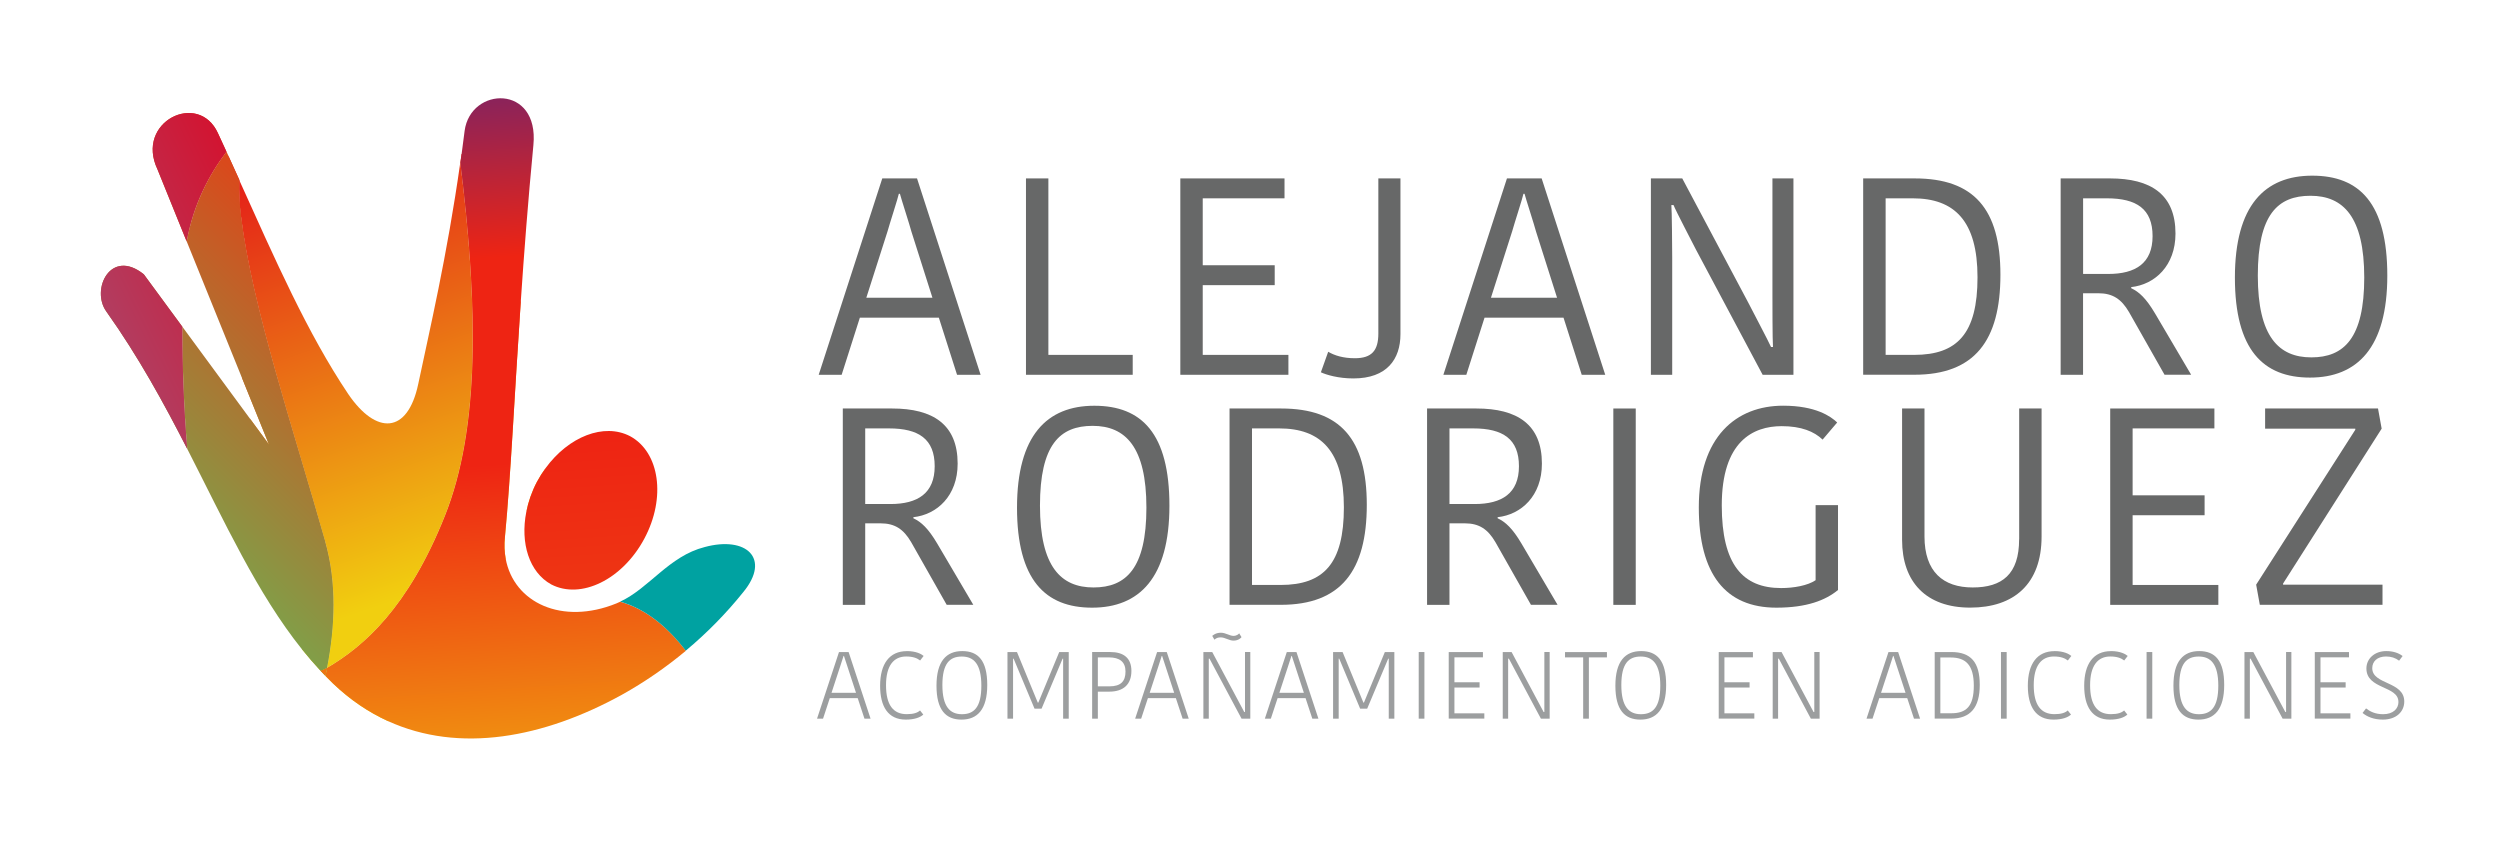 <?xml version="1.0" encoding="UTF-8"?>
<svg id="Capa_1" data-name="Capa 1" xmlns="http://www.w3.org/2000/svg" xmlns:xlink="http://www.w3.org/1999/xlink" viewBox="0 0 499.82 168.07">
  <defs>
    <style>
      .cls-1 {
        fill: #9c9e9f;
      }

      .cls-1, .cls-2, .cls-3, .cls-4, .cls-5, .cls-6, .cls-7, .cls-8, .cls-9, .cls-10, .cls-11, .cls-12, .cls-13, .cls-14, .cls-15, .cls-16, .cls-17 {
        stroke-width: 0px;
      }

      .cls-2 {
        fill: url(#Degradado_sin_nombre-4);
      }

      .cls-3 {
        fill: url(#Degradado_sin_nombre-5);
      }

      .cls-4 {
        fill: url(#Degradado_sin_nombre-3);
      }

      .cls-5 {
        fill: url(#Degradado_sin_nombre-2);
      }

      .cls-6 {
        fill: url(#Degradado_sin_nombre_4);
      }

      .cls-7 {
        fill: url(#Degradado_sin_nombre_3);
      }

      .cls-8 {
        fill: url(#Degradado_sin_nombre_2);
      }

      .cls-9 {
        fill: url(#Degradado_sin_nombre);
      }

      .cls-10 {
        fill: #676868;
      }

      .cls-11 {
        fill: url(#Degradado_sin_nombre_4-3);
      }

      .cls-12 {
        fill: url(#Degradado_sin_nombre_4-2);
      }

      .cls-13 {
        fill: url(#Degradado_sin_nombre_2-4);
      }

      .cls-14 {
        fill: url(#Degradado_sin_nombre_2-3);
      }

      .cls-15 {
        fill: url(#Degradado_sin_nombre_2-2);
      }

      .cls-16 {
        fill: url(#Degradado_sin_nombre_3-2);
      }

      .cls-17 {
        fill: #00a2a1;
      }
    </style>
    <linearGradient id="Degradado_sin_nombre" data-name="Degradado sin nombre" x1="55.75" y1="16.29" x2="97.74" y2="138.23" gradientUnits="userSpaceOnUse">
      <stop offset="0" stop-color="#e2001a"/>
      <stop offset=".82" stop-color="#f1cf10"/>
      <stop offset="1" stop-color="#f1cf10"/>
    </linearGradient>
    <linearGradient id="Degradado_sin_nombre-2" data-name="Degradado sin nombre" x1="33.79" y1="23.85" x2="75.77" y2="145.79" xlink:href="#Degradado_sin_nombre"/>
    <linearGradient id="Degradado_sin_nombre_2" data-name="Degradado sin nombre 2" x1="-.69" y1="137.93" x2="96.07" y2="41.18" gradientUnits="userSpaceOnUse">
      <stop offset="0" stop-color="#38e56c"/>
      <stop offset=".84" stop-color="#e53e16"/>
      <stop offset="1" stop-color="#e53e16"/>
    </linearGradient>
    <linearGradient id="Degradado_sin_nombre_2-2" data-name="Degradado sin nombre 2" x1="-18.32" y1="119.97" x2="77.96" y2="23.69" xlink:href="#Degradado_sin_nombre_2"/>
    <linearGradient id="Degradado_sin_nombre_3" data-name="Degradado sin nombre 3" x1="-53.28" y1="112.32" x2="76.16" y2="49.2" gradientUnits="userSpaceOnUse">
      <stop offset="0" stop-color="#63a1d3"/>
      <stop offset=".99" stop-color="#e2001a"/>
      <stop offset="1" stop-color="#e2001a"/>
    </linearGradient>
    <linearGradient id="Degradado_sin_nombre_2-3" data-name="Degradado sin nombre 2" x1="-33.4" y1="104.88" x2="62.88" y2="8.61" xlink:href="#Degradado_sin_nombre_2"/>
    <linearGradient id="Degradado_sin_nombre_3-2" data-name="Degradado sin nombre 3" x1="-66.29" y1="85.66" x2="63.16" y2="22.54" xlink:href="#Degradado_sin_nombre_3"/>
    <linearGradient id="Degradado_sin_nombre-3" data-name="Degradado sin nombre" x1="76.57" y1="9.13" x2="118.55" y2="131.06" xlink:href="#Degradado_sin_nombre"/>
    <linearGradient id="Degradado_sin_nombre_4" data-name="Degradado sin nombre 4" x1="137.42" y1="378.08" x2="95.17" y2="-226.37" gradientUnits="userSpaceOnUse">
      <stop offset="0" stop-color="#f1cf10"/>
      <stop offset=".48" stop-color="#ee2413"/>
      <stop offset=".7" stop-color="#ee2413"/>
      <stop offset=".93" stop-color="#672374"/>
      <stop offset="1" stop-color="#672374"/>
    </linearGradient>
    <linearGradient id="Degradado_sin_nombre-4" data-name="Degradado sin nombre" x1="56.46" y1="16.05" x2="98.45" y2="137.98" xlink:href="#Degradado_sin_nombre"/>
    <linearGradient id="Degradado_sin_nombre_4-2" data-name="Degradado sin nombre 4" x1="104.57" y1="182.55" x2="91.51" y2="-4.29" xlink:href="#Degradado_sin_nombre_4"/>
    <linearGradient id="Degradado_sin_nombre-5" data-name="Degradado sin nombre" x1="27.61" y1="25.98" x2="69.59" y2="147.92" xlink:href="#Degradado_sin_nombre"/>
    <linearGradient id="Degradado_sin_nombre_2-4" data-name="Degradado sin nombre 2" x1="30.44" y1="168.73" x2="126.72" y2="72.45" xlink:href="#Degradado_sin_nombre_2"/>
    <linearGradient id="Degradado_sin_nombre_4-3" data-name="Degradado sin nombre 4" x1="1698.6" y1="-9395.03" x2="1687.1" y2="-9559.55" gradientTransform="translate(-1630.9 9571.25)" xlink:href="#Degradado_sin_nombre_4"/>
  </defs>
  <g>
    <path class="cls-9" d="M48.19,43.34c2.13,17.78,10.55,42.8,16.83,64.97,2.32,8.22,1.98,16.94.36,25.22,7.31-4.29,16.2-11.91,23.58-30.44,6.92-17.35,6.7-41.31,3.07-70.64-2.67,18.88-6.16,33.63-8.41,44.32-2.13,10.08-8.42,10.2-13.99,2.02-8.14-12.12-14.63-26.9-21.81-42.81-.06,2.31.04,4.76.35,7.36Z"/>
    <path class="cls-5" d="M65.39,133.53c1.62-8.29,1.96-17.01-.36-25.22-6.28-22.17-14.7-47.18-16.83-64.97-.32-2.6-.41-5.05-.35-7.36-.73-1.62-1.47-3.25-2.22-4.89-.64,14.94.29,29.87,2.8,44.57l5.35,13.21-3.82-5.2c.84,4.01,1.79,7.99,2.87,11.96l7.58,34.22c1.18,1.47,2.41,2.89,3.68,4.26.35-.09.71-.21,1.06-.42.08-.05.16-.1.24-.15Z"/>
    <path class="cls-8" d="M65.03,108.3c-6.28-22.17-14.7-47.18-16.83-64.97-.32-2.6-.41-5.05-.35-7.36-.73-1.62-1.47-3.25-2.22-4.89-.12-.26-.23-.52-.35-.77-3.53,4.65-6.63,10.6-7.96,17.94l11.1,27.41,5.35,13.21-3.82-5.2-13.48-18.33c-.01,8.15.3,16.28.96,24.39,7.54,14.73,13.96,28.87,22.97,40.12,1.18,1.47,2.41,2.89,3.68,4.26.35-.09.71-.21,1.06-.42.08-.05.16-.1.24-.15,1.62-8.29,1.96-17.01-.36-25.22Z"/>
    <path class="cls-15" d="M28.75,54.84c-6.64-5.33-10.67,3.08-7.47,7.47,6.4,9,11.49,18.32,16.14,27.41-.66-8.11-.98-16.24-.96-24.39l-7.71-10.49Z"/>
    <path class="cls-7" d="M28.75,54.84c-6.64-5.33-10.67,3.08-7.47,7.47,6.4,9,11.49,18.32,16.14,27.41-.66-8.11-.98-16.24-.96-24.39l-7.71-10.49Z"/>
    <path class="cls-14" d="M43.57,26.62c-3.91-8.54-16.6-2.25-12.09,7.23l5.83,14.4c1.32-7.35,4.43-13.29,7.96-17.94-.56-1.22-1.12-2.45-1.7-3.69Z"/>
    <path class="cls-16" d="M43.57,26.62c-3.91-8.54-16.6-2.25-12.09,7.23l5.83,14.4c1.32-7.35,4.43-13.29,7.96-17.94-.56-1.22-1.12-2.45-1.7-3.69Z"/>
    <path class="cls-4" d="M107.35,96.33c-1.04,1.98-1.74,4.02-2.13,6.02l3.87-8.78c-.63.86-1.21,1.78-1.74,2.76Z"/>
    <path class="cls-6" d="M125.96,87.2c-5.22-2.71-12.27.09-16.87,6.37-.63.86-1.21,1.78-1.74,2.76-1.04,1.98-1.74,4.02-2.13,6.02-1.23,6.24.58,12.06,4.98,14.49,5.93,3.08,14.23-.95,18.61-9.13,4.39-8.18,3.08-17.31-2.85-20.51Z"/>
    <path class="cls-2" d="M92.29,131.66l8.81-19.97c-.25-1.35-.31-2.8-.15-4.33,1.18-12.46,1.89-28.15,3.16-46.95l-9.92-28.92-1.91-.72c-.08.57-.16,1.13-.24,1.69,3.63,29.33,3.85,53.29-3.07,70.64-7.39,18.53-16.28,26.15-23.58,30.44-.1.53-.23,1.06-.34,1.59.5.51,1,1.02,1.52,1.52,3.42,3.27,7.1,5.74,10.97,7.51,6.9.28,11.84-3.88,14.76-12.48Z"/>
    <path class="cls-12" d="M123.99,120.3c-.25.12-.5.24-.75.34-10.89,4.42-20.53-.16-22.14-8.94-.25-1.35-.31-2.8-.15-4.33,1.18-12.46,1.89-28.15,3.16-46.95.65-9.65,1.45-20.11,2.53-31.41,1.19-12.21-12.57-11.74-13.75-2.85-.19,1.57-.4,3.1-.6,4.61-.08.57-.16,1.13-.24,1.69,3.63,29.33,3.85,53.29-3.07,70.64-7.39,18.53-16.28,26.15-23.58,30.44-.1.53-.23,1.06-.34,1.59.5.51,1,1.02,1.52,1.52,3.42,3.27,7.1,5.74,10.97,7.51,14.33,6.55,31.17,3.34,46.77-5.25,4.54-2.53,8.83-5.49,12.8-8.8-3.49-4.59-7.9-8.35-13.11-9.8Z"/>
    <path class="cls-3" d="M65.14,133.67c-.35.21-.71.33-1.06.42.32.34.64.69.97,1.02.11-.53.24-1.06.34-1.59-.08.05-.16.1-.24.15Z"/>
    <path class="cls-13" d="M65.14,133.67c-.35.21-.71.33-1.06.42.32.34.64.69.97,1.02.11-.53.24-1.06.34-1.59-.08.05-.16.1-.24.15Z"/>
    <path class="cls-11" d="M65.14,133.67c-.35.21-.71.33-1.06.42.32.34.64.69.97,1.02.11-.53.24-1.06.34-1.59-.08.05-.16.1-.24.15Z"/>
    <path class="cls-17" d="M137.1,130.09c4.22-3.52,8.08-7.44,11.5-11.71,5.57-6.76.59-11.26-7.71-9.01-7.16,1.82-11.06,8.21-16.91,10.92,5.21,1.45,9.62,5.21,13.11,9.8Z"/>
  </g>
  <g>
    <path class="cls-10" d="M183.34,35.67l12.71,39.26h-4.71l-3.64-11.42h-15.79l-3.64,11.42h-4.59l12.71-39.26h6.94ZM173.2,59.53h13.22l-4.2-13.22c-.28-1.12-2.13-6.83-2.3-7.56h-.22c-.11.67-1.96,6.38-2.24,7.45l-4.26,13.33Z"/>
    <path class="cls-10" d="M209.6,35.67v35.28h16.86v3.98h-21.34v-39.26h4.48Z"/>
    <path class="cls-10" d="M235.98,74.93v-39.26h20.83v3.98h-16.35v13.38h14.39v3.98h-14.39v13.94h17.13v3.98h-21.62Z"/>
    <path class="cls-10" d="M265.55,70.33c1.23.73,2.97,1.29,5.32,1.29,3.36,0,4.7-1.51,4.7-4.93v-31.02h4.42v31.14c0,4.98-2.69,8.85-9.41,8.85-3.02,0-5.43-.73-6.5-1.23l1.46-4.09Z"/>
    <path class="cls-10" d="M308.22,35.67l12.71,39.26h-4.7l-3.64-11.42h-15.79l-3.64,11.42h-4.59l12.71-39.26h6.94ZM298.08,59.53h13.22l-4.2-13.22c-.28-1.12-2.13-6.83-2.3-7.56h-.22c-.11.67-1.96,6.38-2.24,7.45l-4.26,13.33Z"/>
    <path class="cls-10" d="M334.15,40.99c.11.84.17,9.02.17,10.42v23.52h-4.26v-39.26h6.27l13.21,24.86c.39.78,4.2,8.01,4.54,8.85h.39c-.11-1.18-.11-9.63-.11-10.53v-23.18h4.2v39.26h-6.16l-13.33-25.03c-.39-.78-4.14-7.95-4.48-8.9h-.45Z"/>
    <path class="cls-10" d="M372.51,35.67h10.3c11.81,0,17.13,6.1,17.13,19.26s-5.15,19.99-17.19,19.99h-10.25v-39.26ZM376.99,70.95h5.71c8.62,0,12.66-4.26,12.66-15.51s-4.59-15.79-12.94-15.79h-5.43v31.3Z"/>
    <path class="cls-10" d="M421.84,35.67c8.18,0,13.1,3.19,13.1,11.03,0,6.44-4.14,10.19-8.85,10.7v.22c1.57.73,2.97,2.02,4.76,5.04l7.22,12.26h-5.32l-7.11-12.54c-1.51-2.58-3.25-3.75-6.1-3.75h-3.08v16.3h-4.48v-39.26h9.86ZM416.47,54.77h5.04c5.43,0,8.85-2.13,8.85-7.56s-3.19-7.56-9.13-7.56h-4.76v15.12Z"/>
    <path class="cls-10" d="M461.83,75.49c-9.35,0-15.01-5.54-15.01-19.99s5.99-20.38,15.46-20.38,15.01,5.54,15.01,19.99-6.05,20.38-15.46,20.38ZM462.1,71.45c6.5,0,10.58-3.81,10.58-15.96s-4.2-16.35-10.75-16.35-10.53,3.75-10.53,15.96,4.2,16.35,10.7,16.35Z"/>
    <path class="cls-10" d="M178.36,81.67c8.17,0,13.1,3.19,13.1,11.03,0,6.44-4.14,10.19-8.85,10.7v.22c1.57.73,2.97,2.02,4.76,5.04l7.22,12.26h-5.32l-7.11-12.54c-1.51-2.58-3.25-3.75-6.1-3.75h-3.08v16.3h-4.48v-39.26h9.86ZM172.98,100.77h5.04c5.43,0,8.85-2.13,8.85-7.56s-3.19-7.56-9.13-7.56h-4.76v15.12Z"/>
    <path class="cls-10" d="M218.34,121.49c-9.35,0-15.01-5.54-15.01-19.99s5.99-20.38,15.46-20.38,15.01,5.54,15.01,19.99-6.05,20.38-15.46,20.38ZM218.62,117.45c6.5,0,10.58-3.81,10.58-15.96s-4.2-16.35-10.75-16.35-10.53,3.75-10.53,15.96,4.2,16.35,10.7,16.35Z"/>
    <path class="cls-10" d="M245.83,81.67h10.3c11.81,0,17.13,6.1,17.13,19.26s-5.15,19.99-17.19,19.99h-10.25v-39.26ZM250.31,116.95h5.71c8.62,0,12.66-4.26,12.66-15.51s-4.59-15.79-12.94-15.79h-5.43v31.3Z"/>
    <path class="cls-10" d="M295.17,81.67c8.18,0,13.1,3.19,13.1,11.03,0,6.44-4.14,10.19-8.85,10.7v.22c1.57.73,2.97,2.02,4.76,5.04l7.22,12.26h-5.32l-7.11-12.54c-1.51-2.58-3.25-3.75-6.1-3.75h-3.08v16.3h-4.48v-39.26h9.86ZM289.79,100.77h5.04c5.43,0,8.85-2.13,8.85-7.56s-3.19-7.56-9.13-7.56h-4.76v15.12Z"/>
    <path class="cls-10" d="M322.55,81.67h4.48v39.26h-4.48v-39.26Z"/>
    <path class="cls-10" d="M367.3,84.47l-2.91,3.42c-1.68-1.62-4.26-2.69-8.18-2.69-5.71,0-11.98,3.02-11.98,15.85,0,11.82,4.2,16.52,11.87,16.52,2.52,0,5.32-.5,6.89-1.57v-15.01h4.48v16.97c-2.52,2.07-6.27,3.53-12.32,3.53-10.14,0-15.51-6.66-15.51-20.05,0-14.17,7.5-20.33,16.86-20.33,6.5,0,9.52,2.13,10.81,3.36Z"/>
    <path class="cls-10" d="M403.69,107.82v-26.15h4.48v25.59c0,9.46-5.49,14.22-14.28,14.22s-13.61-5.1-13.61-13.55v-26.26h4.48v25.59c0,7.06,3.75,10.19,9.63,10.19s9.29-2.63,9.29-9.63Z"/>
    <path class="cls-10" d="M421.89,120.93v-39.26h20.83v3.98h-16.35v13.38h14.39v3.98h-14.39v13.94h17.14v3.98h-21.62Z"/>
    <path class="cls-10" d="M456.45,116.89h19.88v4.03h-24.53l-.73-4.03,19.82-30.97v-.22h-18.03v-4.03h22.57l.73,4.03-19.71,30.97v.22Z"/>
  </g>
  <g>
    <path class="cls-1" d="M169.66,130.36l4.39,13.32h-1.22l-1.35-4.1h-5.58l-1.35,4.1h-1.2l4.39-13.32h1.92ZM166.24,138.51h4.9l-1.69-5.17-.72-2.2h-.08l-.7,2.17-1.71,5.21Z"/>
    <path class="cls-1" d="M181.3,130.17c1.86,0,2.91.59,3.36.97l-.7.91c-.59-.46-1.42-.8-2.79-.8-2.47,0-4.03,1.79-4.03,5.74s1.44,5.79,4.14,5.79c1.39,0,2.17-.29,2.66-.74l.65.82c-.59.55-1.71,1.01-3.5,1.01-3.55,0-5.13-2.62-5.13-6.76,0-4.41,1.88-6.93,5.34-6.93Z"/>
    <path class="cls-1" d="M192.23,143.87c-3.12,0-5-1.9-5-6.78s1.96-6.92,5.15-6.92,5,1.9,5,6.78-1.96,6.92-5.15,6.92ZM192.32,142.79c2.38,0,3.88-1.35,3.88-5.7s-1.52-5.83-3.91-5.83-3.88,1.35-3.88,5.7,1.54,5.83,3.91,5.83Z"/>
    <path class="cls-1" d="M207.48,140.47h.11l4.18-10.11h1.9v13.32h-1.12v-11.99h-.11c-1.37,3.29-2.83,6.71-4.2,9.99h-1.41l-4.18-9.99h-.11v11.99h-1.12v-13.32h1.9l4.16,10.11Z"/>
    <path class="cls-1" d="M226.2,134.14c0,2.7-1.6,4.14-4.43,4.14h-2.28v5.4h-1.14v-13.32h3.63c2.64,0,4.22,1.18,4.22,3.78ZM219.49,131.43v5.79h2.32c2.28,0,3.21-1.01,3.21-2.96s-1.18-2.83-3.34-2.83h-2.18Z"/>
    <path class="cls-1" d="M233.27,130.36l4.39,13.32h-1.22l-1.35-4.1h-5.59l-1.35,4.1h-1.2l4.39-13.32h1.92ZM229.85,138.51h4.9l-1.69-5.17-.72-2.2h-.08l-.7,2.17-1.71,5.21Z"/>
    <path class="cls-1" d="M241.67,131.69v11.99h-1.08v-13.32h1.77l4.96,9.29,1.44,2.7h.15v-11.99h1.06v13.32h-1.75l-4.94-9.25-1.46-2.74h-.15ZM246.59,127.13c.68,0,1.04-.36,1.16-.51l.46.76c-.06.11-.57.7-1.61.7-.84,0-1.71-.65-2.53-.65-.55,0-.91.13-1.27.46l-.44-.76c.13-.09.65-.63,1.73-.63.95,0,1.77.63,2.51.63Z"/>
    <path class="cls-1" d="M259.2,130.36l4.39,13.32h-1.22l-1.35-4.1h-5.59l-1.35,4.1h-1.2l4.39-13.32h1.92ZM255.78,138.51h4.9l-1.69-5.17-.72-2.2h-.08l-.7,2.17-1.71,5.21Z"/>
    <path class="cls-1" d="M272.58,140.47h.11l4.18-10.11h1.9v13.32h-1.12v-11.99h-.11c-1.37,3.29-2.83,6.71-4.2,9.99h-1.41l-4.18-9.99h-.11v11.99h-1.12v-13.32h1.9l4.16,10.11Z"/>
    <path class="cls-1" d="M283.64,130.36h1.14v13.32h-1.14v-13.32Z"/>
    <path class="cls-1" d="M289.64,143.68v-13.32h6.84v1.06h-5.7v4.98h5.03v1.06h-5.03v5.15h5.98v1.06h-7.12Z"/>
    <path class="cls-1" d="M301.52,131.69v11.99h-1.08v-13.32h1.77l4.96,9.29,1.44,2.7h.15v-11.99h1.06v13.32h-1.75l-4.94-9.25-1.46-2.74h-.15Z"/>
    <path class="cls-1" d="M316.52,131.43h-3.63v-1.06h8.38v1.06h-3.61v12.25h-1.14v-12.25Z"/>
    <path class="cls-1" d="M327.96,143.87c-3.12,0-5-1.9-5-6.78s1.96-6.92,5.15-6.92,5,1.9,5,6.78-1.96,6.92-5.15,6.92ZM328.06,142.79c2.38,0,3.88-1.35,3.88-5.7s-1.52-5.83-3.91-5.83-3.88,1.35-3.88,5.7,1.54,5.83,3.91,5.83Z"/>
    <path class="cls-1" d="M343.62,143.68v-13.32h6.84v1.06h-5.7v4.98h5.03v1.06h-5.03v5.15h5.98v1.06h-7.12Z"/>
    <path class="cls-1" d="M355.49,131.69v11.99h-1.08v-13.32h1.77l4.96,9.29,1.44,2.7h.15v-11.99h1.06v13.32h-1.75l-4.94-9.25-1.46-2.74h-.15Z"/>
    <path class="cls-1" d="M379.49,130.36l4.39,13.32h-1.22l-1.35-4.1h-5.59l-1.35,4.1h-1.2l4.39-13.32h1.92ZM376.07,138.51h4.9l-1.69-5.17-.72-2.2h-.08l-.7,2.17-1.71,5.21Z"/>
    <path class="cls-1" d="M386.8,130.36h3.33c3.91,0,5.68,2.05,5.68,6.57s-1.86,6.74-5.74,6.74h-3.27v-13.32ZM387.94,142.6h2.18c2.98,0,4.5-1.37,4.5-5.51s-1.61-5.64-4.62-5.64h-2.07v11.15Z"/>
    <path class="cls-1" d="M400.05,130.36h1.14v13.32h-1.14v-13.32Z"/>
    <path class="cls-1" d="M410.76,130.17c1.86,0,2.91.59,3.36.97l-.7.91c-.59-.46-1.42-.8-2.79-.8-2.47,0-4.03,1.79-4.03,5.74s1.44,5.79,4.14,5.79c1.39,0,2.17-.29,2.66-.74l.65.82c-.59.55-1.71,1.01-3.5,1.01-3.55,0-5.13-2.62-5.13-6.76,0-4.41,1.88-6.93,5.34-6.93Z"/>
    <path class="cls-1" d="M422.03,130.17c1.86,0,2.91.59,3.36.97l-.7.91c-.59-.46-1.42-.8-2.79-.8-2.47,0-4.03,1.79-4.03,5.74s1.44,5.79,4.14,5.79c1.39,0,2.17-.29,2.66-.74l.65.82c-.59.55-1.71,1.01-3.5,1.01-3.55,0-5.13-2.62-5.13-6.76,0-4.41,1.88-6.93,5.34-6.93Z"/>
    <path class="cls-1" d="M429.16,130.36h1.14v13.32h-1.14v-13.32Z"/>
    <path class="cls-1" d="M439.53,143.87c-3.12,0-5-1.9-5-6.78s1.96-6.92,5.15-6.92,5,1.9,5,6.78-1.96,6.92-5.15,6.92ZM439.62,142.79c2.38,0,3.88-1.35,3.88-5.7s-1.52-5.83-3.91-5.83-3.88,1.35-3.88,5.7,1.54,5.83,3.91,5.83Z"/>
    <path class="cls-1" d="M449.81,131.69v11.99h-1.08v-13.32h1.77l4.96,9.29,1.44,2.7h.15v-11.99h1.06v13.32h-1.75l-4.94-9.25-1.46-2.74h-.15Z"/>
    <path class="cls-1" d="M462.79,143.68v-13.32h6.84v1.06h-5.7v4.98h5.03v1.06h-5.03v5.15h5.98v1.06h-7.12Z"/>
    <path class="cls-1" d="M479.51,140.32c0-3.25-6.4-2.47-6.4-6.67,0-1.98,1.65-3.48,3.97-3.48,1.29,0,2.43.34,3.27.99l-.7.93c-.76-.57-1.6-.84-2.62-.84-1.73,0-2.75.97-2.75,2.34,0,3.33,6.4,2.58,6.4,6.67,0,2.01-1.58,3.61-4.29,3.61-1.86,0-3.19-.61-4.05-1.33l.7-.91c.78.61,1.82,1.16,3.42,1.16,1.98,0,3.06-1.08,3.06-2.47Z"/>
  </g>
</svg>
